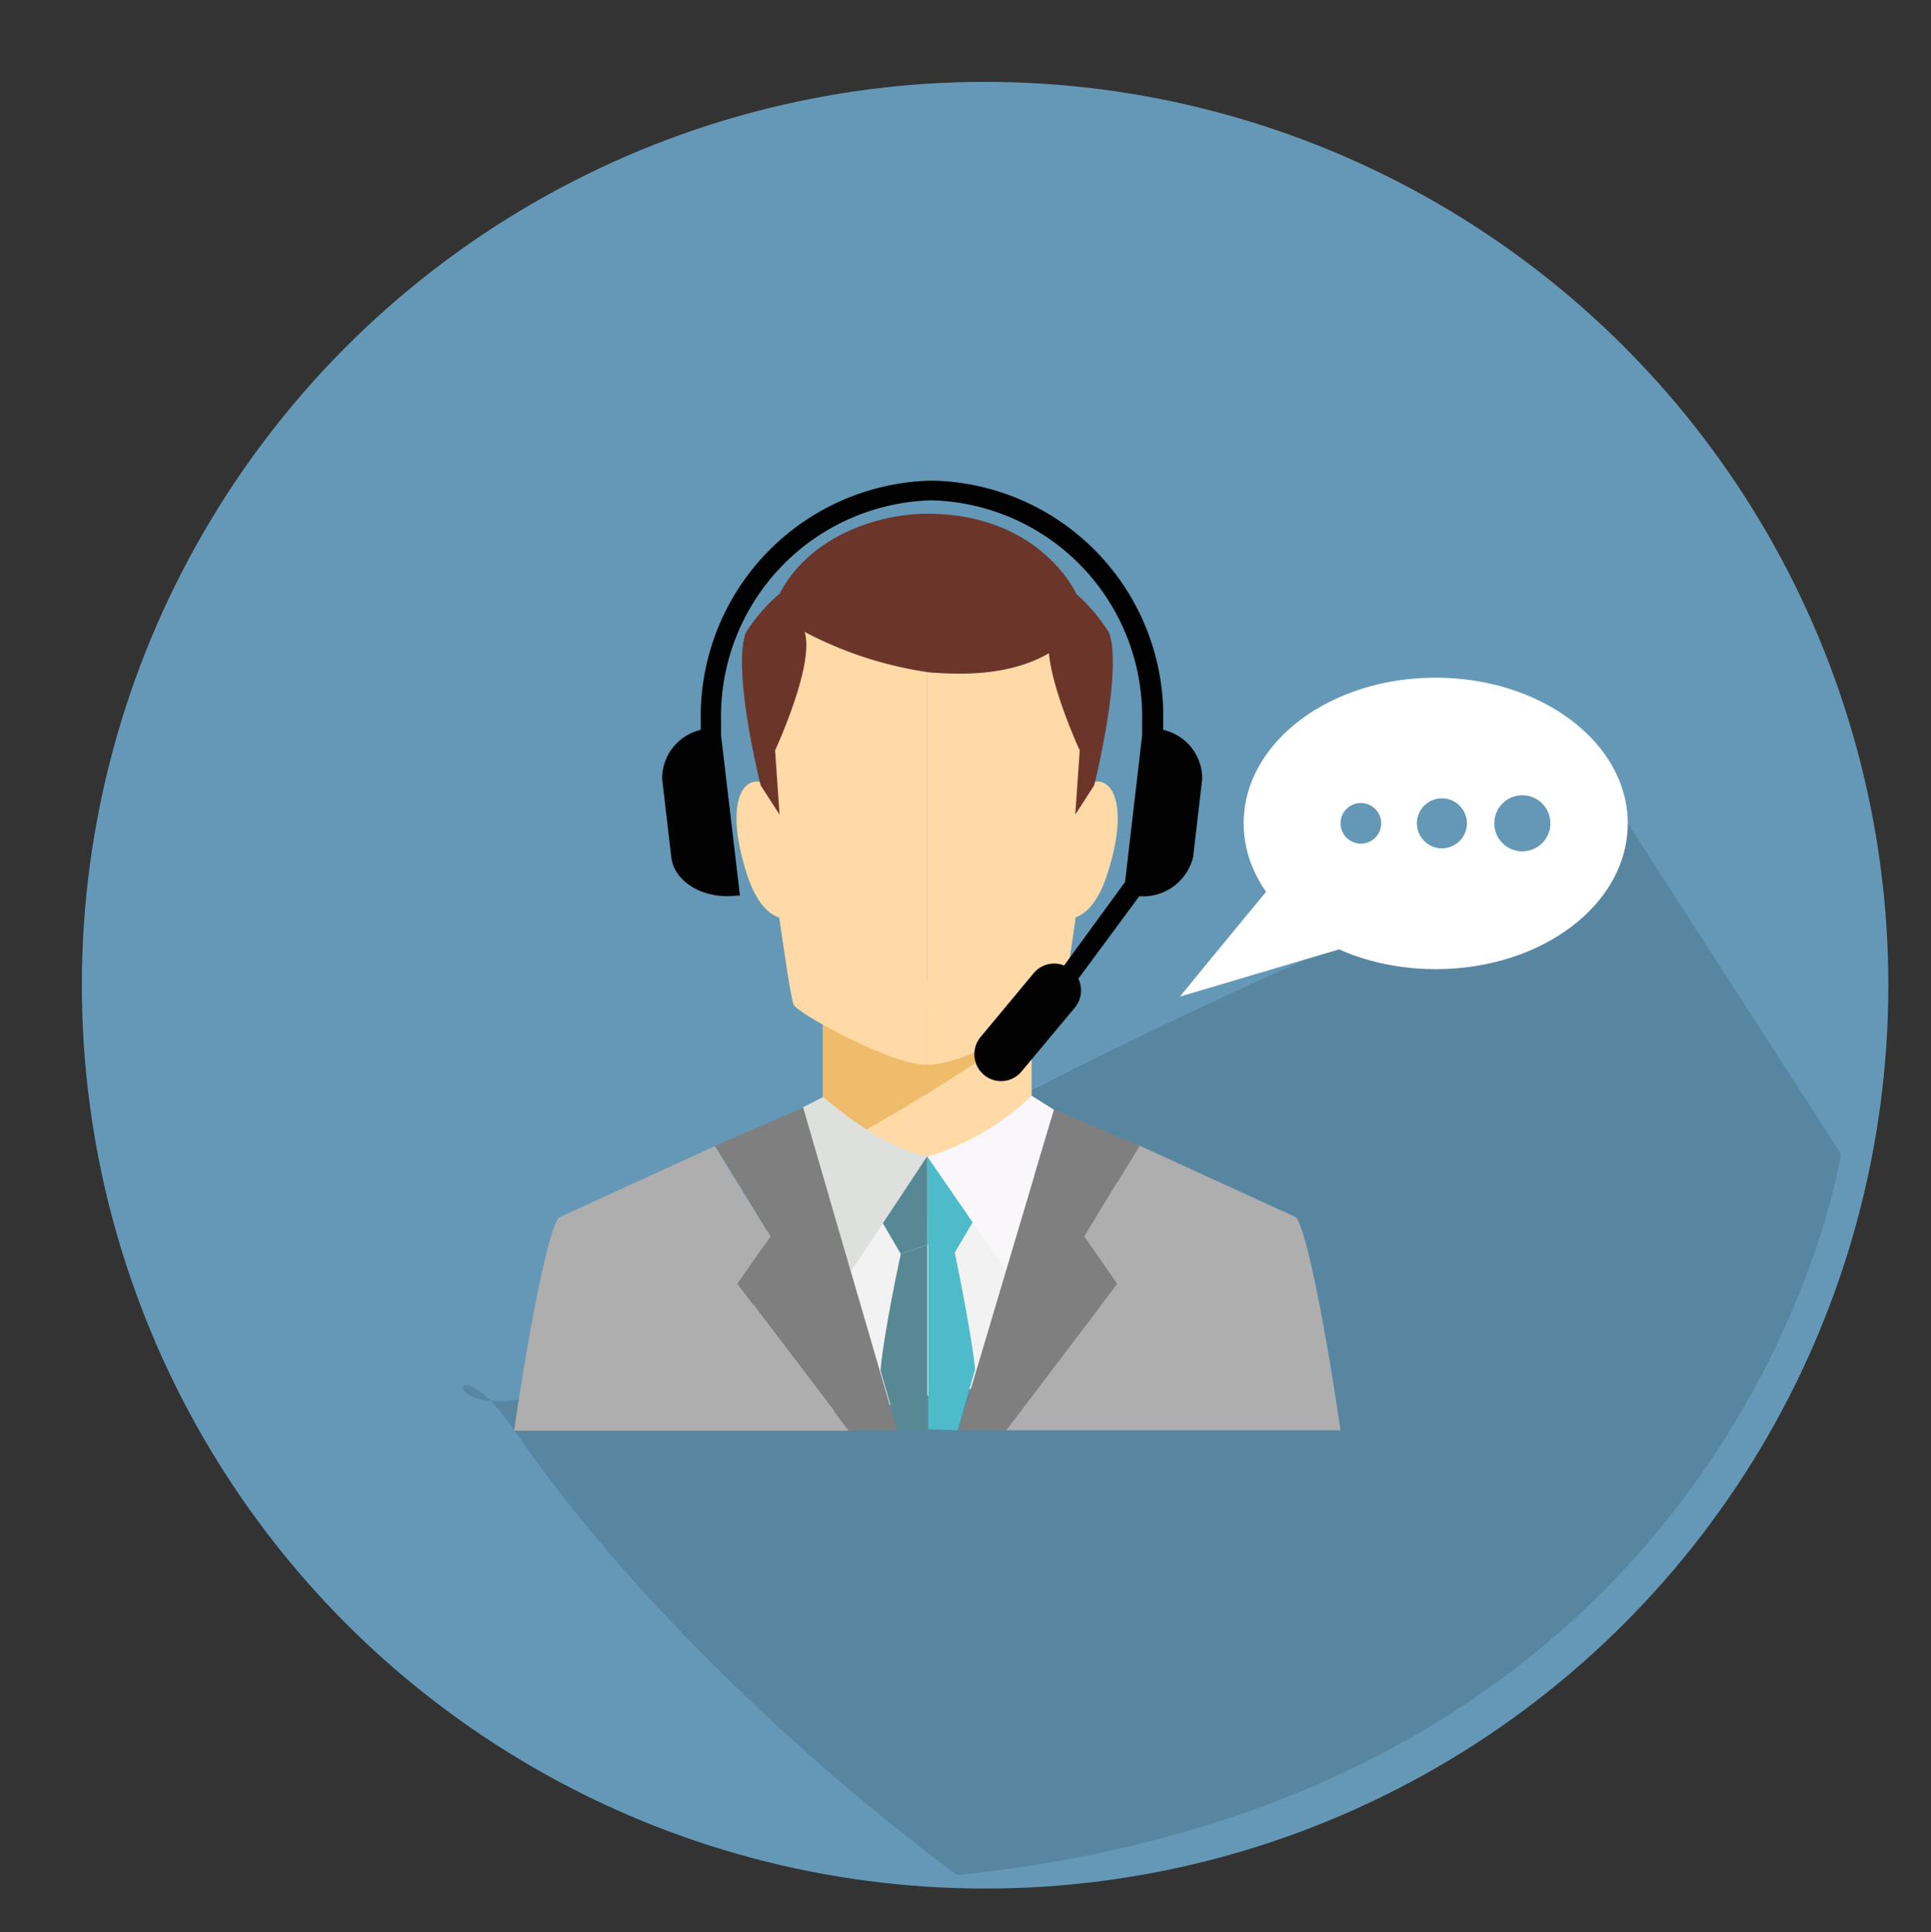 <svg id="Layer_1" data-name="Layer 1" xmlns="http://www.w3.org/2000/svg" viewBox="0 0 95.07 95.12"><rect x="0" y="0" width="95.07" height="95.12" fill="#333333" stroke="none"/><defs><style>.cls-1{fill:#6498b6;}.cls-14,.cls-2{fill:#020202;}.cls-2{opacity:0.12;}.cls-3{fill:#fff;}.cls-4{fill:#f2f2f2;}.cls-5{fill:#ffdaa7;}.cls-6{fill:#efbc6c;}.cls-7{fill:#598895;}.cls-8{fill:#dee0dd;}.cls-9{fill:#6c352a;}.cls-10{fill:#4dbbc9;}.cls-11{fill:#f9f7f9;}.cls-12{fill:#aeaeaf;}.cls-13{fill:#7f7f7f;}</style></defs><circle class="cls-1" cx="48.5" cy="48.5" r="44.47"/><path class="cls-2" d="M90.64,56.81,80.14,40.53S47,53.45,35.51,63.12c-14.23,12-14.71.73-10.19,7.29,8.58,12.47,21.82,21.9,21.82,21.9C85.88,88.28,90.64,56.81,90.64,56.81Z"/><path class="cls-3" d="M80.14,40.53c0,4-4.24,7.18-9.46,7.18s-9.45-3.21-9.45-7.18,4.23-7.17,9.45-7.17S80.14,36.57,80.14,40.53Z"/><path class="cls-3" d="M63.21,42.84s-3.5,4.23-5.12,6.22L70.43,45.4Z"/><path class="cls-1" d="M68,40.53a1,1,0,1,1-1-1A1,1,0,0,1,68,40.53Z"/><path class="cls-1" d="M72.22,40.53A1.23,1.23,0,1,1,71,39.3,1.23,1.23,0,0,1,72.22,40.53Z"/><path class="cls-1" d="M76.33,40.53A1.38,1.38,0,1,1,75,39.15,1.38,1.38,0,0,1,76.33,40.53Z"/><path class="cls-4" d="M45.66,68.7s-6.38,2.16-8-.67.45-8.69.45-8.69S46.7,58,48,57.94s8.41-.45,9,1.45S51.53,68.62,45.66,68.7Z"/><path class="cls-5" d="M45.66,48.32l-5.14-2.58V57.39a7.25,7.25,0,0,0,5.14,2.38c3.72,0,5.13-2.19,5.13-2.19V47.46Z"/><path class="cls-6" d="M50.79,50.28s-2.45,2.26-10.27,6.51l0-7.61Z"/><path class="cls-7" d="M45.66,56.94v4.33l-1.31.46-1.86-3.18A7.32,7.32,0,0,1,45.66,56.94Z"/><path class="cls-8" d="M40.53,54l-1,.51,2.36,8.09,3.76-5.68S43.55,56.62,40.53,54Z"/><path class="cls-5" d="M37.61,39.6s1.22,9.41,1.47,9.87,5,3.05,6.58,2.94V29.63S35.71,25.49,37.61,39.6Z"/><path class="cls-5" d="M53.71,39.6S52.5,49,52.24,49.47s-5,3.05-6.58,2.94V29.63S55,27.65,53.71,39.6Z"/><path class="cls-5" d="M52.29,45.19s1.39.51,2.25-2.23c1-3.16.3-4.58-.59-4.48a2,2,0,0,0-.75.2,1.8,1.8,0,0,0-.77,1Z"/><path class="cls-5" d="M39,45.19s-1.39.51-2.25-2.23c-1-3.16-.3-4.58.59-4.48a2,2,0,0,1,.75.2,1.8,1.8,0,0,1,.77,1Z"/><path class="cls-9" d="M36.72,31.14c-.69,1.89.73,7.52.73,7.52l.93,1.44-.22-3.16s2-4.3,1.44-5.88l-1.25-1.81A8.73,8.73,0,0,0,36.72,31.14Z"/><path class="cls-9" d="M54.6,31.14c.69,1.89-.73,7.52-.73,7.52l-.93,1.44.22-3.16s-2-4.3-1.44-5.88L53,29.25A8.73,8.73,0,0,1,54.6,31.14Z"/><path class="cls-9" d="M45.66,25.29c-2.39,0-5.83,1.08-7.31,4l1.25,1.81a18.92,18.92,0,0,0,6.15,2c1.75.13,4.54.22,6.66-1.46L53,29.25S51.26,25.3,45.66,25.29Z"/><path class="cls-10" d="M45.66,56.94v4.33l1.31.46,1.87-3.18A7.32,7.32,0,0,0,45.66,56.94Z"/><path class="cls-11" d="M50.79,53.94l1.1.69-2.36,7.93-3.87-5.62A12.66,12.66,0,0,0,50.79,53.94Z"/><path class="cls-12" d="M36.31,63.2l1.08-1.56.54-.78-2-3.24-.73-1.2,0,0s-7.67,3.5-7.68,3.52c-.55.59-1.54,5.89-2.21,10.49H41.78Z"/><path class="cls-12" d="M55,63.2l-5.47,7.21H66c-.67-4.6-1.66-9.9-2.2-10.49,0,0-7.69-3.52-7.69-3.52l-2.72,4.46Z"/><path class="cls-7" d="M45.66,70.41V61.27l-1.31.46s-.83,3.8-1,5.73l.86,3Z"/><path class="cls-10" d="M47.15,70.41l.86-3c-.2-1.93-1-5.73-1-5.73l-1.31-.46v9.14Z"/><polygon class="cls-13" points="37.93 60.86 37.39 61.64 36.31 63.2 41.78 70.41 44.17 70.41 43.31 67.46 40.41 57.52 39.54 54.53 35.21 56.4 35.96 57.62 37.93 60.86"/><polygon class="cls-13" points="55.01 63.2 53.39 60.86 56.11 56.4 51.9 54.63 51.03 57.52 48.28 66.76 47.19 70.41 49.54 70.41 55.01 63.2"/><path class="cls-14" d="M32.6,38.34l.45,3.86c.15,1.23,1.59,2.08,3.21,1.89l.17,0L35.5,36.2c0-.24,0-.48,0-.71A10.64,10.64,0,0,1,45.86,24.63,10.64,10.64,0,0,1,56.23,35.49c0,.24,0,.47,0,.72l-.84,7.21-3,4.11a1.31,1.31,0,0,0-1.5.38l-2.62,3.15a1.33,1.33,0,0,0,.18,1.86,1.31,1.31,0,0,0,1.85-.18l2.62-3.14a1.32,1.32,0,0,0,.17-1.42l3-4.06a2.54,2.54,0,0,0,2.65-1.92l.45-3.86a2.46,2.46,0,0,0-1.92-2.41c0-.15,0-.29,0-.44A11.6,11.6,0,0,0,45.86,23.66,11.62,11.62,0,0,0,34.5,35.49c0,.15,0,.29,0,.44A2.46,2.46,0,0,0,32.6,38.34Z"/></svg>